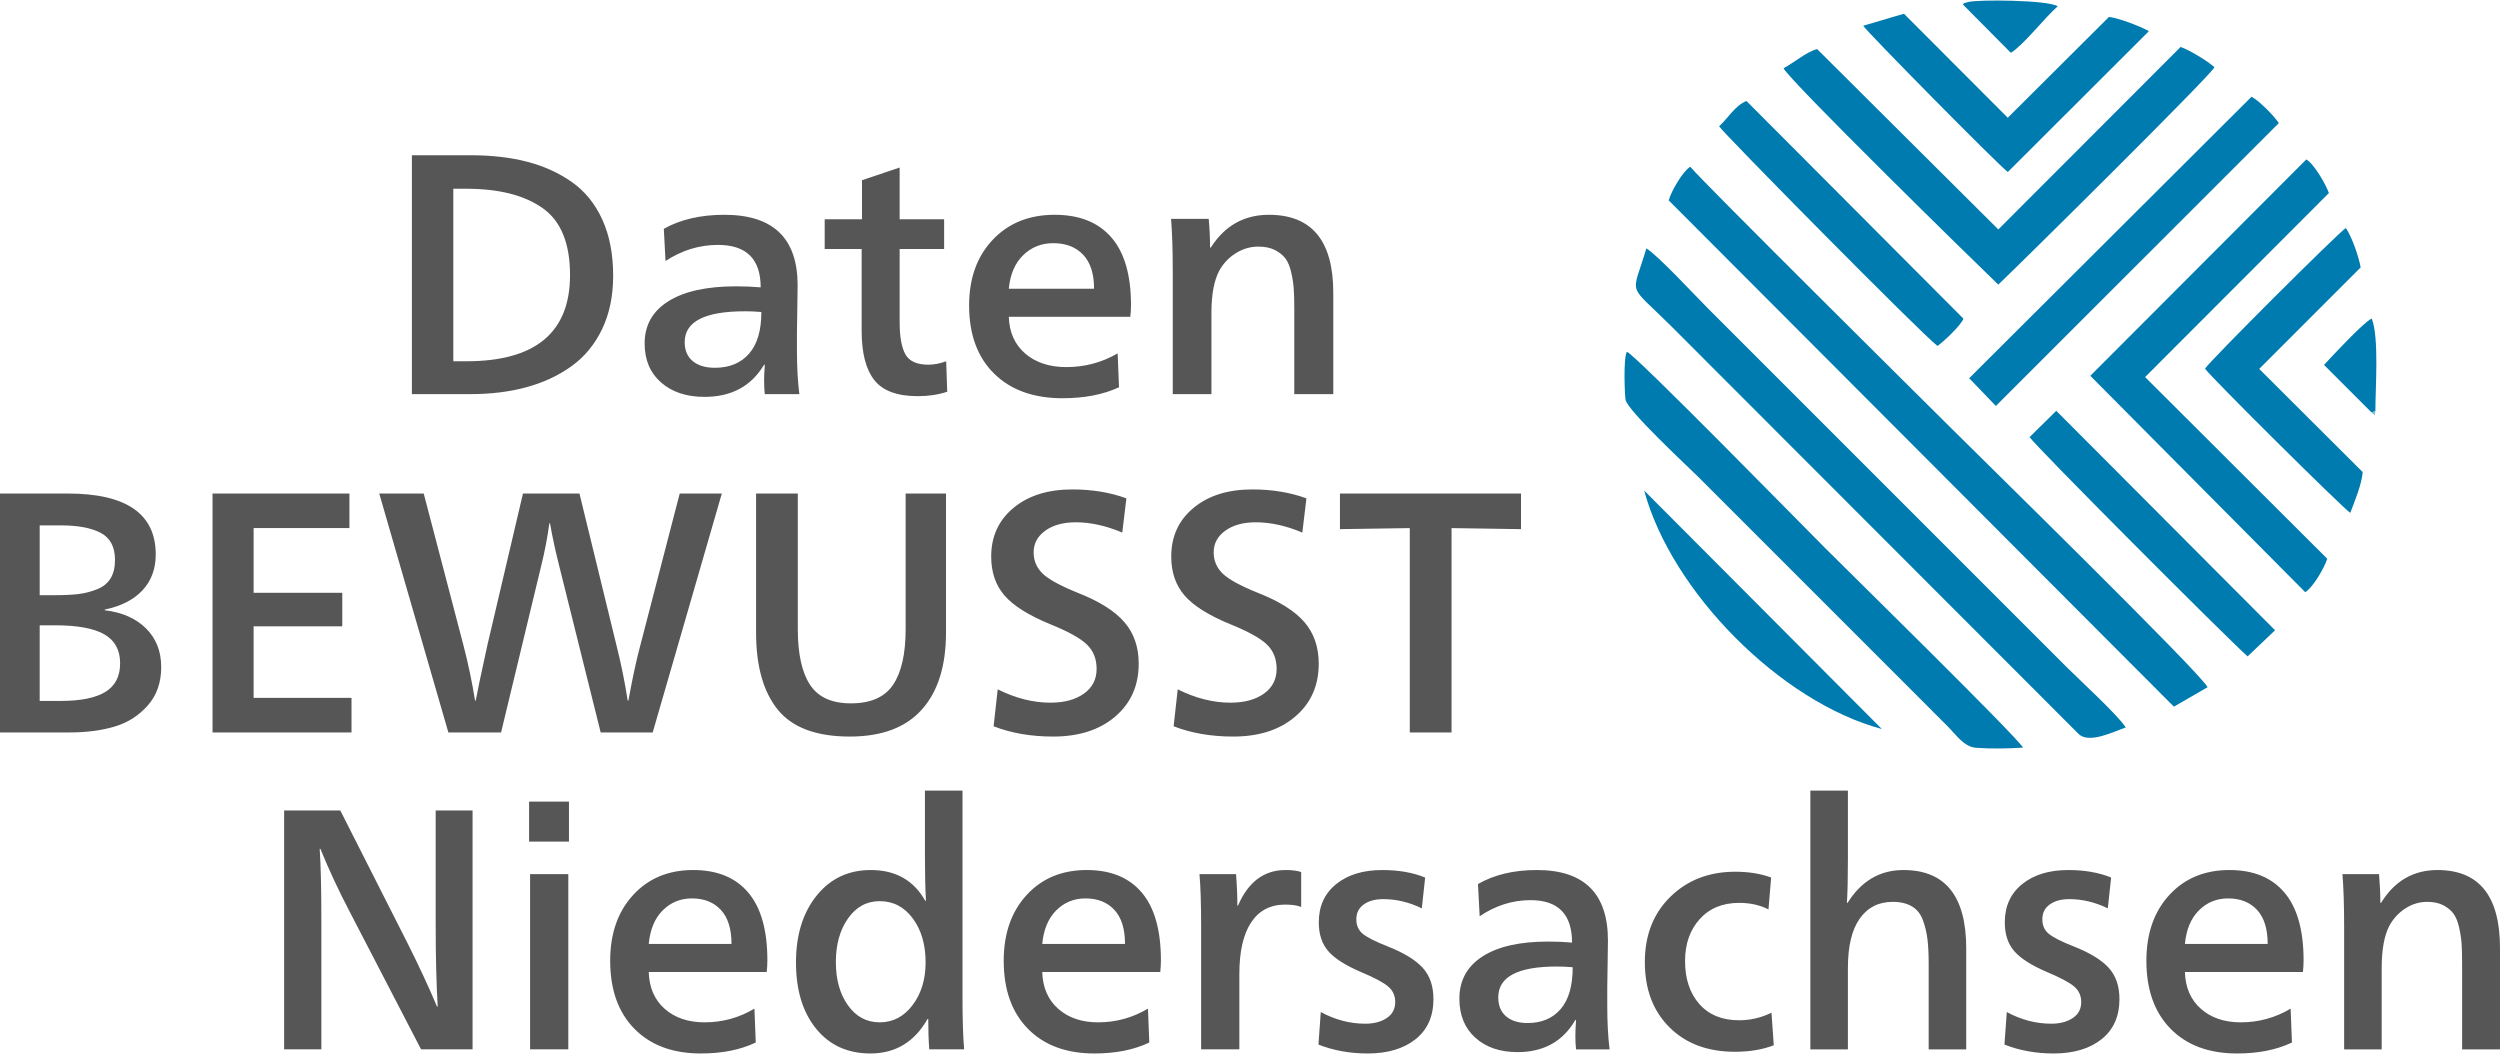 <?xml version="1.0" encoding="UTF-8"?>
<!DOCTYPE svg PUBLIC "-//W3C//DTD SVG 1.1//EN" "http://www.w3.org/Graphics/SVG/1.1/DTD/svg11.dtd">
<svg xmlns="http://www.w3.org/2000/svg" xml:space="preserve" width="1352px" height="570px" version="1.1" style="shape-rendering:geometricPrecision; text-rendering:geometricPrecision; image-rendering:optimizeQuality; fill-rule:evenodd; clip-rule:evenodd"
viewBox="0 0 955.46 402.42"
 xmlns:xlink="http://www.w3.org/1999/xlink">
 <defs>
  <style type="text/css">
   <![CDATA[
    .fil0 {fill:#007BAF}
    .fil1 {fill:#76B9D8}
    .fil2 {fill:#565656;fill-rule:nonzero}
   ]]>
  </style>
 </defs>
 <g>
  <path class="fil0" d="M637.76 76.39l193.07 193.49 12.87 -7.44c-2.4,-5.2 -87.2,-88.21 -98.61,-99.6 -7.69,-7.67 -94.4,-93.56 -99.1,-99.31 -2.83,1.68 -7.34,9.44 -8.23,12.86z"/>
  <path class="fil0" d="M812.44 277.82c-3.27,-5 -17.32,-17.77 -22.39,-22.86l-137.43 -137.43c-4.75,-4.73 -18.92,-20.1 -23.41,-22.79 -5.58,18.89 -7.61,12.69 9.46,29.68l155.73 155.88c3.98,3.91 13.37,-0.88 18.04,-2.48z"/>
  <path class="fil0" d="M763.72 87.49l-69.25 -68.94c-3.94,1.01 -9.03,5.29 -12.82,7.34 1.99,4.44 72.41,73.43 82.06,82.68 8.81,-8.35 81.27,-80.02 82.61,-83.06 -2.3,-2.23 -9.82,-6.74 -12.92,-7.77l-69.68 69.75z"/>
  <path class="fil0" d="M798.89 143.43l82.14 82.7c3.09,-2.02 7.1,-8.96 8.42,-12.77l-69.63 -69.45 70.25 -70.34c-1.2,-3.39 -5.73,-11.18 -8.63,-12.84l-82.55 82.7z"/>
  <path class="fil0" d="M773.18 285.53c-2.52,-4.35 -66.2,-66.83 -75.43,-76.05 -8.64,-8.63 -72.35,-73.73 -75.98,-75.26 -1.43,2.61 -0.81,16.57 -0.51,18.35 0.7,4.13 23.96,25.68 27.69,29.4 12.74,12.7 25.43,25.43 38.15,38.15l57.23 57.24c3.13,3.11 6.25,7.89 10.85,8.24 5.58,0.41 12.4,0.31 18,-0.07z"/>
  <path class="fil0" d="M752.59 144.35l10.19 10.6 108.15 -108.1c-1.91,-2.88 -7.53,-8.55 -10.42,-10.09l-107.92 107.59z"/>
  <path class="fil0" d="M842.73 140.69c1.41,2.47 53.39,54.01 55.51,55.12 1.6,-4.26 4.47,-11.15 4.74,-15.59l-39.55 -39.43 38.77 -38.78c-0.69,-4.2 -3.49,-11.96 -5.65,-15.07 -2.69,1.59 -52.15,50.93 -53.82,53.75z"/>
  <path class="fil0" d="M712.09 9.64c0.99,1.91 51.73,53.32 55.27,55.9l53.92 -53.83c-3.34,-1.9 -11.51,-4.98 -15.25,-5.45l-38.7 38.54 -39.67 -39.75 -15.57 4.59z"/>
  <path class="fil0" d="M657.02 48.06c0.76,1.81 77.65,79.67 83.45,83.95 2.6,-1.83 8.8,-7.73 9.94,-10.4l-82.94 -83.21c-4.32,1.68 -6.94,6.47 -10.45,9.66z"/>
  <path class="fil0" d="M775.7 166.84c1.03,2.33 75.61,77.03 83.29,83.82l10.5 -9.98 -83.62 -83.88 -10.17 10.04z"/>
  <path class="fil0" d="M719.2 278.42l-90.83 -91.15c10.47,38.72 52.13,80.79 90.83,91.15z"/>
  <path class="fil0" d="M906.39 157.44l1.45 -0.6c-0.04,-8.48 1.49,-28.01 -1.4,-35.28 -2.7,0.97 -15.39,14.62 -18.24,17.71l18.19 18.17z"/>
  <path class="fil0" d="M750.19 1.52l18.32 18.46c4.94,-3.01 12.8,-13.3 17.91,-17.77 -3.7,-2.45 -30.6,-2.65 -34.26,-1.63 -2.69,0.75 -1.11,0.21 -1.97,0.94z"/>
  <polygon class="fil1" points="906.39,157.44 907.59,158.52 907.84,156.84 "/>
  <path class="fil2" d="M0 279.73l0 -91.31 25.9 0c22.41,0 33.62,7.76 33.62,23.29 0,5.49 -1.68,10.05 -5.04,13.67 -3.36,3.62 -8.17,6.08 -14.45,7.39l0 0.26c6.62,0.78 11.88,3.09 15.76,6.93 3.88,3.84 5.82,8.77 5.82,14.78 0,5.93 -1.72,10.84 -5.17,14.72 -3.44,3.88 -7.67,6.56 -12.69,8.04 -5.01,1.49 -10.74,2.23 -17.2,2.23l-26.55 0zm15.17 -52.46l5.89 0c3.58,0 6.58,-0.15 9.03,-0.45 2.44,-0.31 4.79,-0.92 7.06,-1.84 2.27,-0.91 3.97,-2.28 5.1,-4.12 1.13,-1.83 1.7,-4.18 1.7,-7.06 0,-4.97 -1.81,-8.41 -5.43,-10.33 -3.62,-1.92 -8.7,-2.88 -15.24,-2.88l-8.11 0 0 26.68zm0 40.42l7.85 0c7.76,0 13.52,-1.15 17.27,-3.46 3.75,-2.31 5.62,-5.95 5.62,-10.93 0,-5.05 -2,-8.74 -6.01,-11.05 -4.01,-2.31 -10.29,-3.47 -18.84,-3.47l-5.89 0 0 28.91zm66.06 12.04l0 -91.31 52.32 0 0 13.21 -36.62 0 0 24.73 33.88 0 0 12.82 -33.88 0 0 27.34 37.41 0 0 13.21 -53.11 0zm90.13 0l-26.42 -91.31 17 0 15.17 57.95c1.84,7.07 3.32,14.13 4.45,21.19l0.26 0c0.53,-2.96 2.01,-10.03 4.45,-21.19l13.6 -57.95 21.59 0 14.13 57.95c1.74,6.89 3.18,13.95 4.31,21.19l0.26 0c1.57,-8.63 3.1,-15.69 4.58,-21.19l15.04 -57.95 16.09 0 -26.42 91.31 -19.88 0 -15.83 -63.57c-1.48,-5.85 -2.66,-11.3 -3.53,-16.36l-0.26 0c-0.7,5.32 -1.75,10.77 -3.14,16.36l-15.31 63.57 -20.14 0zm153.44 1.57c-12.82,0 -22,-3.43 -27.54,-10.27 -5.54,-6.85 -8.3,-16.68 -8.3,-29.5l0 -53.11 15.95 0 0 51.8c0,9.42 1.55,16.51 4.65,21.26 3.09,4.75 8.3,7.13 15.63,7.13 7.59,0 12.97,-2.38 16.15,-7.13 3.19,-4.75 4.78,-11.84 4.78,-21.26l0 -51.8 15.43 0 0 53.11c0,12.73 -3.07,22.54 -9.22,29.43 -6.15,6.89 -15.32,10.34 -27.53,10.34zm77.7 0c-8.46,0 -16.05,-1.31 -22.76,-3.93l1.57 -14.12c6.8,3.4 13.51,5.1 20.14,5.1 5.32,0 9.59,-1.16 12.82,-3.47 3.23,-2.31 4.84,-5.47 4.84,-9.48 0,-3.75 -1.22,-6.83 -3.66,-9.22 -2.44,-2.4 -7.11,-5 -14,-7.79 -8.28,-3.4 -14.13,-7.06 -17.53,-10.99 -3.4,-3.92 -5.1,-8.89 -5.1,-14.91 0,-7.67 2.84,-13.86 8.5,-18.57 5.67,-4.71 13.17,-7.07 22.5,-7.07 7.59,0 14.48,1.14 20.67,3.41l-1.57 13.08c-6.19,-2.62 -12.12,-3.93 -17.79,-3.93 -4.8,0 -8.68,1.07 -11.64,3.21 -2.97,2.13 -4.45,4.9 -4.45,8.3 0,3.14 1.13,5.82 3.4,8.05 2.27,2.22 6.76,4.68 13.47,7.39 8.2,3.22 14.13,6.95 17.79,11.18 3.67,4.23 5.5,9.53 5.5,15.9 0,8.37 -2.99,15.1 -8.96,20.2 -5.97,5.11 -13.89,7.66 -23.74,7.66zm68.8 0c-8.46,0 -16.04,-1.31 -22.76,-3.93l1.57 -14.12c6.8,3.4 13.52,5.1 20.15,5.1 5.32,0 9.59,-1.16 12.82,-3.47 3.22,-2.31 4.83,-5.47 4.83,-9.48 0,-3.75 -1.22,-6.83 -3.66,-9.22 -2.44,-2.4 -7.11,-5 -13.99,-7.79 -8.29,-3.4 -14.13,-7.06 -17.53,-10.99 -3.4,-3.92 -5.1,-8.89 -5.1,-14.91 0,-7.67 2.83,-13.86 8.5,-18.57 5.67,-4.71 13.17,-7.07 22.5,-7.07 7.58,0 14.47,1.14 20.67,3.41l-1.57 13.08c-6.2,-2.62 -12.13,-3.93 -17.79,-3.93 -4.8,0 -8.68,1.07 -11.65,3.21 -2.96,2.13 -4.44,4.9 -4.44,8.3 0,3.14 1.13,5.82 3.4,8.05 2.26,2.22 6.76,4.68 13.47,7.39 8.2,3.22 14.13,6.95 17.79,11.18 3.66,4.23 5.49,9.53 5.49,15.9 0,8.37 -2.98,15.1 -8.96,20.2 -5.97,5.11 -13.88,7.66 -23.74,7.66zm67.5 -1.57l0 -78.1 -26.69 0.4 0 -13.61 69.2 0 0 13.61 -26.55 -0.4 0 78.1 -15.96 0z"/>
  <path class="fil2" d="M157.42 150.43l0 -91.3 22.37 0c8.02,0 15.24,0.82 21.65,2.48 6.41,1.66 12.12,4.25 17.14,7.78 5.01,3.54 8.89,8.33 11.64,14.39 2.75,6.06 4.12,13.19 4.12,21.39 0,7.76 -1.42,14.59 -4.25,20.47 -2.84,5.89 -6.76,10.62 -11.77,14.19 -5.02,3.58 -10.75,6.24 -17.21,7.98 -6.45,1.75 -13.56,2.62 -21.32,2.62l-22.37 0zm15.83 -12.56l4.97 0c26.43,0 39.64,-10.99 39.64,-32.96 0,-12.12 -3.49,-20.65 -10.47,-25.57 -6.97,-4.93 -16.7,-7.4 -29.17,-7.4l-4.97 0 0 65.93zm96.02 13.61c-6.89,0 -12.43,-1.83 -16.62,-5.5 -4.18,-3.66 -6.28,-8.63 -6.28,-14.91 0,-6.98 3.03,-12.36 9.09,-16.15 6.07,-3.8 14.68,-5.69 25.84,-5.69 3.31,0 6.45,0.13 9.42,0.39 0,-10.82 -5.45,-16.22 -16.35,-16.22 -7.07,0 -13.74,2.05 -20.02,6.15l-0.65 -12.3c6.36,-3.58 14.08,-5.36 23.15,-5.36 18.66,0 27.99,8.98 27.99,26.94 0,2.01 -0.04,5.1 -0.13,9.29 -0.08,4.19 -0.13,7.06 -0.13,8.63l0 7.07c0,6.36 0.31,11.9 0.92,16.61l-13.21 0c-0.18,-1.4 -0.26,-3.18 -0.26,-5.36 0,-1.31 0.08,-3.27 0.26,-5.89l-0.26 0c-4.89,8.2 -12.47,12.3 -22.76,12.3zm3.92 -11.12c5.58,0 9.94,-1.79 13.08,-5.37 3.14,-3.57 4.71,-8.89 4.71,-15.95 -2.09,-0.18 -4.19,-0.27 -6.28,-0.27 -15.35,0 -23.02,3.93 -23.02,11.78 0,3.14 1.02,5.56 3.07,7.26 2.05,1.7 4.86,2.55 8.44,2.55zm77.57 10.85c-7.85,0 -13.39,-2.04 -16.61,-6.14 -3.23,-4.1 -4.84,-10.38 -4.84,-18.84l0 -31.26 -14.13 0 0 -11.38 14.26 0 0 -14.91 14.39 -4.85 0 19.76 17 0 0 11.38 -17 0 0 27.86c0,5.67 0.74,9.81 2.22,12.43 1.48,2.61 4.4,3.92 8.76,3.92 2.18,0 4.45,-0.44 6.81,-1.31l0.39 11.64c-3.4,1.14 -7.15,1.7 -11.25,1.7zm55.33 0.79c-11.07,0 -19.79,-3.14 -26.16,-9.42 -6.37,-6.28 -9.55,-14.95 -9.55,-26.03 0,-10.38 3.01,-18.75 9.03,-25.11 6.01,-6.37 13.91,-9.55 23.67,-9.55 9.42,0 16.64,2.87 21.65,8.63 5.02,5.76 7.52,14.39 7.52,25.9 0,1.4 -0.08,2.88 -0.26,4.45l-46.44 0c0.18,5.93 2.27,10.61 6.28,14.06 4.01,3.44 9.25,5.17 15.7,5.17 7.06,0 13.6,-1.75 19.62,-5.24l0.52 12.95c-6.01,2.79 -13.21,4.19 -21.58,4.19zm-20.54 -41.86l32.58 0c0,-5.75 -1.4,-10.09 -4.19,-13.01 -2.79,-2.93 -6.58,-4.39 -11.38,-4.39 -4.54,0 -8.37,1.53 -11.51,4.58 -3.14,3.05 -4.97,7.33 -5.5,12.82zm62.66 40.29l0 -46.7c0,-8.2 -0.22,-14.95 -0.65,-20.27l14.39 0c0.35,3.83 0.52,7.5 0.52,10.98l0.26 0c5.32,-8.37 12.73,-12.55 22.24,-12.55 16.39,0 24.59,9.94 24.59,29.82l0 38.72 -14.91 0 0 -32.7c0,-3.05 -0.07,-5.56 -0.2,-7.52 -0.13,-1.97 -0.46,-4.08 -0.98,-6.35 -0.52,-2.26 -1.26,-4.03 -2.22,-5.3 -0.96,-1.26 -2.29,-2.33 -3.99,-3.2 -1.7,-0.87 -3.82,-1.31 -6.35,-1.31 -3.05,0 -5.9,0.83 -8.56,2.49 -2.66,1.65 -4.78,3.88 -6.35,6.67 -2,3.75 -3.01,9.11 -3.01,16.09l0 31.13 -14.78 0z"/>
  <path class="fil2" d="M108.59 400.85l0 -91.3 21.47 0 26.04 51.4c4.23,8.46 7.87,16.31 10.92,23.55l0.26 0c-0.51,-8.72 -0.77,-19.27 -0.77,-31.66l0 -43.29 14.1 0 0 91.3 -19.68 0 -26.93 -51.93c-4.32,-8.2 -8.18,-16.44 -11.56,-24.72l-0.26 0c0.43,6.28 0.64,15.56 0.64,27.86l0 48.79 -14.23 0zm93.62 -79.4l0 -15.3 15.24 0 0 15.3 -15.24 0zm0.38 79.4l0 -66.97 14.61 0 0 66.97 -14.61 0zm65.29 1.57c-10.75,0 -19.22,-3.14 -25.41,-9.42 -6.18,-6.28 -9.27,-14.95 -9.27,-26.03 0,-10.38 2.92,-18.75 8.77,-25.11 5.84,-6.37 13.5,-9.55 22.99,-9.55 9.14,0 16.15,2.87 21.02,8.63 4.87,5.76 7.3,14.39 7.3,25.9 0,1.4 -0.08,2.88 -0.25,4.45l-45.09 0c0.17,5.93 2.2,10.61 6.09,14.06 3.9,3.44 8.98,5.17 15.25,5.17 6.86,0 13.21,-1.75 19.05,-5.24l0.51 12.95c-5.84,2.79 -12.83,4.19 -20.96,4.19zm-19.94 -41.86l31.63 0c0,-5.75 -1.36,-10.09 -4.07,-13.01 -2.71,-2.93 -6.39,-4.39 -11.05,-4.39 -4.4,0 -8.13,1.53 -11.18,4.58 -3.05,3.05 -4.82,7.33 -5.33,12.82zm84.72 41.86c-8.72,0 -15.64,-3.16 -20.77,-9.48 -5.12,-6.33 -7.68,-14.76 -7.68,-25.32 0,-10.46 2.62,-18.96 7.87,-25.5 5.25,-6.54 12.16,-9.81 20.71,-9.81 9.48,0 16.43,3.92 20.83,11.77l0.26 0c-0.26,-4.62 -0.39,-10.51 -0.39,-17.66l0 -24.46 14.36 0 0 78.75c0,8.72 0.21,15.43 0.63,20.14l-13.33 0c-0.26,-3.31 -0.39,-7.19 -0.39,-11.64l-0.25 0c-5,8.81 -12.28,13.21 -21.85,13.21zm3.56 -11.9c5.08,0 9.27,-2.21 12.57,-6.61 3.31,-4.4 4.96,-9.83 4.96,-16.29 0,-6.8 -1.63,-12.4 -4.89,-16.8 -3.26,-4.41 -7.48,-6.61 -12.64,-6.61 -5,0 -9.04,2.2 -12.13,6.61 -3.09,4.4 -4.64,9.96 -4.64,16.67 0,6.72 1.55,12.23 4.64,16.55 3.09,4.32 7.13,6.48 12.13,6.48zm82.06 11.9c-10.76,0 -19.23,-3.14 -25.41,-9.42 -6.18,-6.28 -9.27,-14.95 -9.27,-26.03 0,-10.38 2.92,-18.75 8.76,-25.11 5.85,-6.37 13.51,-9.55 22.99,-9.55 9.15,0 16.16,2.87 21.03,8.63 4.87,5.76 7.3,14.39 7.3,25.9 0,1.4 -0.08,2.88 -0.25,4.45l-45.1 0c0.17,5.93 2.21,10.61 6.1,14.06 3.9,3.44 8.98,5.17 15.24,5.17 6.86,0 13.21,-1.75 19.06,-5.24l0.51 12.95c-5.85,2.79 -12.83,4.19 -20.96,4.19zm-19.95 -41.86l31.63 0c0,-5.75 -1.35,-10.09 -4.06,-13.01 -2.71,-2.93 -6.4,-4.39 -11.05,-4.39 -4.41,0 -8.13,1.53 -11.18,4.58 -3.05,3.05 -4.83,7.33 -5.34,12.82zm60.72 40.29l0 -47.09c0,-8.55 -0.21,-15.17 -0.63,-19.88l13.97 0c0.34,4.18 0.51,8.19 0.51,12.03l0.25 0c3.9,-9.07 9.95,-13.6 18.17,-13.6 2.54,0 4.53,0.26 5.97,0.78l0 13.34c-1.53,-0.61 -3.56,-0.91 -6.1,-0.91 -5.68,0 -10.02,2.27 -13.02,6.8 -3.01,4.54 -4.51,11.12 -4.51,19.75l0 28.78 -14.61 0zm63.64 1.57c-6.77,0 -13.04,-1.13 -18.8,-3.4l0.89 -12.43c5.5,2.97 11.18,4.45 17.02,4.45 3.3,0 6.03,-0.72 8.19,-2.16 2.16,-1.44 3.24,-3.47 3.24,-6.08 0,-2.44 -0.89,-4.43 -2.66,-5.95 -1.78,-1.53 -5.25,-3.38 -10.42,-5.56 -5.93,-2.53 -10.1,-5.19 -12.51,-7.98 -2.42,-2.79 -3.62,-6.45 -3.62,-10.99 0,-6.19 2.22,-11.07 6.67,-14.65 4.44,-3.58 10.31,-5.36 17.59,-5.36 6.27,0 11.73,0.96 16.39,2.87l-1.27 11.78c-4.83,-2.36 -9.74,-3.53 -14.74,-3.53 -3.05,0 -5.53,0.67 -7.43,2.02 -1.91,1.35 -2.86,3.25 -2.86,5.69 0,2.36 0.83,4.21 2.48,5.56 1.65,1.35 4.8,2.95 9.46,4.78 6.18,2.44 10.65,5.16 13.4,8.17 2.76,3.01 4.13,7 4.13,11.97 0,6.63 -2.29,11.75 -6.86,15.37 -4.57,3.62 -10.67,5.43 -18.29,5.43zm57.29 -0.52c-6.69,0 -12.07,-1.83 -16.13,-5.5 -4.07,-3.66 -6.1,-8.63 -6.1,-14.91 0,-6.98 2.94,-12.36 8.83,-16.15 5.88,-3.8 14.25,-5.69 25.08,-5.69 3.22,0 6.27,0.13 9.15,0.39 0,-10.82 -5.29,-16.22 -15.88,-16.22 -6.86,0 -13.34,2.05 -19.43,6.15l-0.64 -12.3c6.18,-3.58 13.68,-5.36 22.49,-5.36 18.12,0 27.18,8.98 27.18,26.94 0,2.01 -0.04,5.11 -0.13,9.29 -0.08,4.19 -0.13,7.06 -0.13,8.63l0 7.07c0,6.36 0.3,11.9 0.89,16.61l-12.82 0c-0.17,-1.39 -0.26,-3.18 -0.26,-5.36 0,-1.31 0.09,-3.27 0.26,-5.89l-0.26 0c-4.74,8.2 -12.11,12.3 -22.1,12.3zm3.81 -11.12c5.42,0 9.65,-1.79 12.7,-5.37 3.05,-3.57 4.57,-8.89 4.57,-15.95 -2.03,-0.18 -4.06,-0.27 -6.09,-0.27 -14.91,0 -22.36,3.93 -22.36,11.78 0,3.14 1,5.56 2.99,7.26 1.99,1.7 4.72,2.55 8.19,2.55zm79.26 10.99c-10.41,0 -18.76,-3.12 -25.02,-9.36 -6.27,-6.23 -9.4,-14.54 -9.4,-24.92 0,-10.29 3.26,-18.61 9.78,-24.98 6.52,-6.37 14.78,-9.55 24.77,-9.55 5.17,0 9.74,0.74 13.72,2.22l-1.02 12.17c-3.3,-1.66 -7.03,-2.49 -11.18,-2.49 -6.35,0 -11.39,2.08 -15.11,6.22 -3.73,4.14 -5.59,9.48 -5.59,16.02 0,6.8 1.82,12.28 5.46,16.42 3.64,4.14 8.72,6.21 15.24,6.21 4.24,0 8.35,-0.96 12.33,-2.88l0.88 12.43c-4.31,1.66 -9.27,2.49 -14.86,2.49zm28.84 -0.92l0 -98.89 14.35 0 0 26.16c0,7.33 -0.13,12.91 -0.38,16.74l0.25 0c5.25,-8.37 12.37,-12.55 21.34,-12.55 16.01,0 24.01,9.98 24.01,29.95l0 38.59 -14.35 0 0 -32.7c0,-3.75 -0.15,-6.85 -0.45,-9.29 -0.29,-2.44 -0.86,-4.86 -1.71,-7.26 -0.85,-2.4 -2.25,-4.19 -4.19,-5.36 -1.95,-1.18 -4.41,-1.77 -7.37,-1.77 -5.42,0 -9.63,2.14 -12.64,6.41 -3.01,4.27 -4.51,10.55 -4.51,18.84l0 31.13 -14.35 0zm92.98 1.57c-6.78,0 -13.04,-1.13 -18.8,-3.4l0.89 -12.43c5.5,2.97 11.18,4.45 17.02,4.45 3.3,0 6.03,-0.72 8.19,-2.16 2.16,-1.44 3.24,-3.47 3.24,-6.08 0,-2.44 -0.89,-4.43 -2.67,-5.95 -1.77,-1.53 -5.25,-3.38 -10.41,-5.56 -5.93,-2.53 -10.1,-5.19 -12.51,-7.98 -2.42,-2.79 -3.62,-6.45 -3.62,-10.99 0,-6.19 2.22,-11.07 6.67,-14.65 4.44,-3.58 10.31,-5.36 17.59,-5.36 6.26,0 11.73,0.96 16.38,2.87l-1.27 11.78c-4.82,-2.36 -9.73,-3.53 -14.73,-3.53 -3.05,0 -5.53,0.67 -7.43,2.02 -1.91,1.35 -2.86,3.25 -2.86,5.69 0,2.36 0.83,4.21 2.48,5.56 1.65,1.35 4.8,2.95 9.46,4.78 6.18,2.44 10.65,5.16 13.4,8.17 2.75,3.01 4.13,7 4.13,11.97 0,6.63 -2.29,11.75 -6.86,15.37 -4.57,3.62 -10.67,5.43 -18.29,5.43zm70.12 0c-10.76,0 -19.23,-3.14 -25.41,-9.42 -6.18,-6.28 -9.27,-14.95 -9.27,-26.03 0,-10.38 2.92,-18.75 8.76,-25.11 5.85,-6.37 13.51,-9.55 23,-9.55 9.14,0 16.15,2.87 21.02,8.63 4.87,5.76 7.3,14.39 7.3,25.9 0,1.4 -0.08,2.88 -0.25,4.45l-45.1 0c0.17,5.93 2.21,10.61 6.1,14.06 3.9,3.44 8.98,5.17 15.24,5.17 6.86,0 13.21,-1.75 19.06,-5.24l0.5 12.95c-5.84,2.79 -12.82,4.19 -20.95,4.19zm-19.95 -41.86l31.63 0c0,-5.75 -1.35,-10.09 -4.06,-13.01 -2.71,-2.93 -6.4,-4.39 -11.05,-4.39 -4.41,0 -8.13,1.53 -11.18,4.58 -3.05,3.05 -4.83,7.33 -5.34,12.82zm60.85 40.29l0 -46.7c0,-8.2 -0.21,-14.95 -0.64,-20.27l13.98 0c0.33,3.83 0.5,7.5 0.5,10.98l0.26 0c5.16,-8.37 12.36,-12.55 21.59,-12.55 15.92,0 23.88,9.94 23.88,29.82l0 38.72 -14.48 0 0 -32.7c0,-3.05 -0.06,-5.56 -0.19,-7.52 -0.13,-1.97 -0.44,-4.08 -0.95,-6.35 -0.51,-2.26 -1.23,-4.03 -2.16,-5.3 -0.93,-1.26 -2.22,-2.33 -3.88,-3.2 -1.65,-0.87 -3.7,-1.31 -6.16,-1.31 -2.96,0 -5.73,0.83 -8.32,2.49 -2.58,1.65 -4.63,3.88 -6.16,6.67 -1.94,3.75 -2.92,9.11 -2.92,16.09l0 31.13 -14.35 0z"/>
 </g>
</svg>
